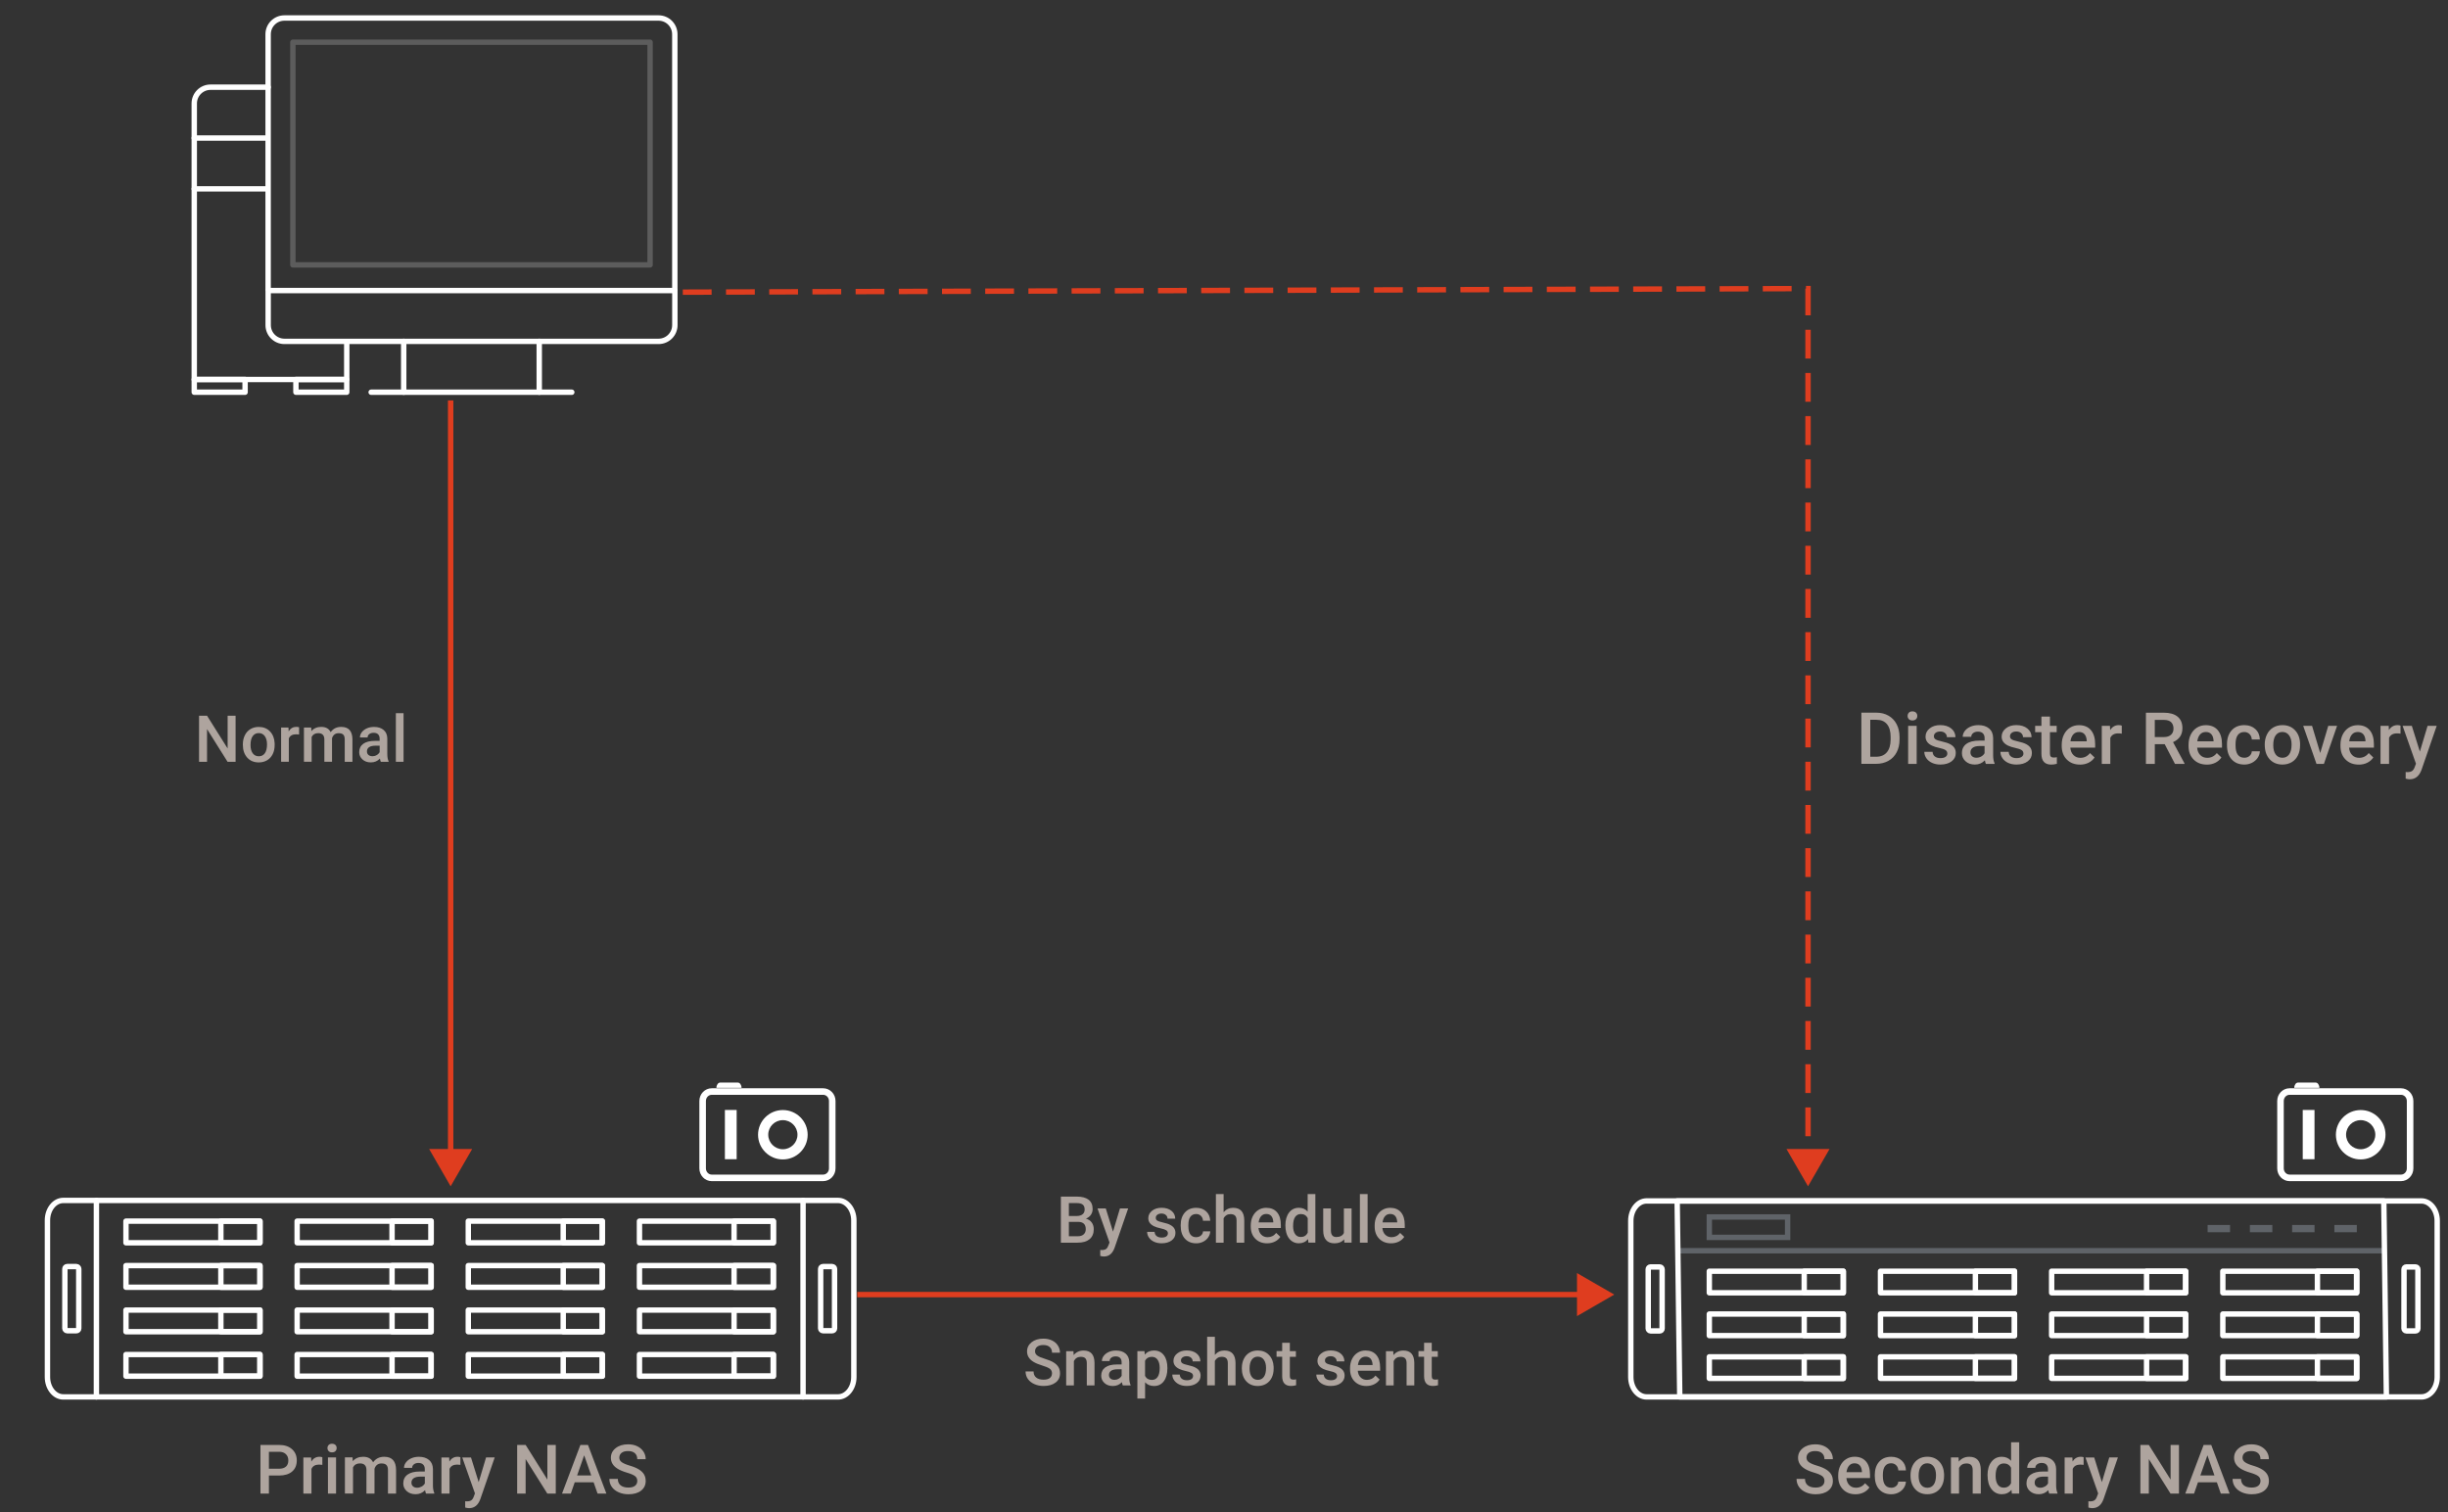 <?xml version="1.0" encoding="UTF-8"?>
<svg id="_圖層_1" data-name="圖層 1" xmlns="http://www.w3.org/2000/svg" viewBox="0 0 680 420">
  <rect x="0" y="0" width="680" height="420" fill="#333333" stroke="none"/>
  <defs>
    <style>
      .cls-1 {
        opacity: .2;
      }

      .cls-1, .cls-2 {
        stroke-linecap: round;
        stroke-linejoin: round;
      }

      .cls-1, .cls-2, .cls-3, .cls-4, .cls-5, .cls-6 {
        fill: none;
      }

      .cls-1, .cls-2, .cls-3, .cls-4, .cls-6 {
        stroke-width: 1.5px;
      }

      .cls-1, .cls-2, .cls-5 {
        stroke: #fff;
      }

      .cls-7 {
        fill: #fff;
      }

      .cls-3 {
        stroke-dasharray: 0 0 8 4;
      }

      .cls-3, .cls-4 {
        stroke: #df3d1f;
      }

      .cls-3, .cls-4, .cls-5 {
        stroke-miterlimit: 10;
      }

      .cls-5 {
        stroke-width: 1.82px;
      }

      .cls-8 {
        fill: #aea49e;
      }

      .cls-9 {
        fill: #5f6368;
      }

      .cls-10 {
        fill: #841b20;
      }

      .cls-6 {
        stroke: #5f6368;
      }

      .cls-11 {
        fill: #df3d1f;
      }
    </style>
  </defs>
  <g>
    <g>
      <rect class="cls-2" x="82.2" y="105.41" width="14.12" height="3.53"/>
      <rect class="cls-2" x="53.96" y="105.41" width="14.12" height="3.53"/>
      <path class="cls-2" d="m74.48,24.22h-16c-2.5,0-4.52,2.02-4.52,4.52v76.67h42.36v-9.9"/>
      <line class="cls-2" x1="53.96" y1="52.46" x2="73.73" y2="52.46"/>
      <line class="cls-2" x1="53.96" y1="38.34" x2="73.73" y2="38.34"/>
    </g>
    <line class="cls-2" x1="149.79" y1="108.94" x2="149.79" y2="94.82"/>
    <line class="cls-2" x1="112.14" y1="94.82" x2="112.14" y2="108.94"/>
    <line class="cls-2" x1="103.1" y1="108.94" x2="158.83" y2="108.94"/>
    <path class="cls-2" d="m187.45,80.7h-112.96v9.6c0,2.5,2.02,4.52,4.52,4.52h103.93c2.5,0,4.52-2.02,4.52-4.52v-9.6Z"/>
    <g>
      <path class="cls-2" d="m74.48,80.31V9.52c0-2.5,2.02-4.52,4.52-4.52h103.93c2.5,0,4.52,2.02,4.52,4.52v70.79"/>
      <rect class="cls-1" x="81.35" y="11.73" width="99.23" height="61.84"/>
    </g>
  </g>
  <g>
    <line class="cls-6" x1="466.6" y1="347.4" x2="662.89" y2="347.4"/>
    <path class="cls-2" d="m672.62,388h-215.24c-2.41,0-4.38-2.48-4.38-5.51v-43.41c0-3.03,1.97-5.51,4.38-5.51h215.24c2.41,0,4.38,2.48,4.38,5.51v43.41c0,3.03-1.97,5.51-4.38,5.51Z"/>
    <polygon class="cls-2" points="662.89 388 466.6 388 465.88 333.57 662.17 333.57 662.89 388"/>
    <rect class="cls-2" x="457.84" y="351.9" width="3.86" height="17.77" rx=".65" ry=".65"/>
    <rect class="cls-2" x="667.78" y="351.9" width="3.86" height="17.77" rx=".65" ry=".65"/>
    <rect class="cls-2" x="617.45" y="353.09" width="37.22" height="5.99"/>
    <rect class="cls-2" x="643.73" y="353.09" width="10.86" height="5.99"/>
    <rect class="cls-2" x="617.45" y="364.98" width="37.22" height="5.99"/>
    <rect class="cls-2" x="643.73" y="364.98" width="10.86" height="5.99"/>
    <rect class="cls-2" x="617.45" y="376.87" width="37.22" height="5.99"/>
    <rect class="cls-2" x="643.73" y="376.87" width="10.86" height="5.99"/>
    <rect class="cls-2" x="474.81" y="353.09" width="37.22" height="5.99"/>
    <rect class="cls-2" x="501.17" y="353.09" width="10.86" height="5.99"/>
    <rect class="cls-2" x="474.81" y="364.98" width="37.22" height="5.99"/>
    <rect class="cls-2" x="501.17" y="364.98" width="10.86" height="5.99"/>
    <rect class="cls-2" x="474.81" y="376.87" width="37.22" height="5.99"/>
    <rect class="cls-2" x="501.17" y="376.87" width="10.86" height="5.99"/>
    <rect class="cls-2" x="522.36" y="353.09" width="37.22" height="5.99"/>
    <rect class="cls-2" x="548.72" y="353.09" width="10.86" height="5.99"/>
    <rect class="cls-2" x="522.36" y="364.98" width="37.22" height="5.99"/>
    <rect class="cls-2" x="548.72" y="364.98" width="10.86" height="5.99"/>
    <rect class="cls-2" x="522.36" y="376.87" width="37.22" height="5.99"/>
    <rect class="cls-2" x="548.72" y="376.87" width="10.86" height="5.99"/>
    <rect class="cls-2" x="569.9" y="353.09" width="37.22" height="5.99"/>
    <rect class="cls-2" x="596.27" y="353.09" width="10.86" height="5.99"/>
    <rect class="cls-2" x="569.9" y="364.98" width="37.22" height="5.99"/>
    <rect class="cls-2" x="596.27" y="364.98" width="10.86" height="5.99"/>
    <rect class="cls-2" x="569.9" y="376.87" width="37.22" height="5.99"/>
    <rect class="cls-2" x="596.27" y="376.87" width="10.86" height="5.99"/>
    <rect class="cls-6" x="474.81" y="338.02" width="21.75" height="5.67"/>
    <g>
      <rect class="cls-9" x="613.23" y="340.24" width="6.23" height="2.02"/>
      <rect class="cls-9" x="624.97" y="340.24" width="6.23" height="2.02"/>
      <rect class="cls-9" x="636.7" y="340.24" width="6.23" height="2.02"/>
      <rect class="cls-9" x="648.44" y="340.24" width="6.23" height="2.02"/>
    </g>
  </g>
  <g>
    <path class="cls-8" d="m506.8,411.37c0-.59-.21-1.05-.63-1.37-.42-.32-1.17-.65-2.26-.97s-1.95-.69-2.6-1.09c-1.23-.77-1.85-1.78-1.85-3.02,0-1.09.44-1.99,1.33-2.69.89-.71,2.04-1.06,3.46-1.06.94,0,1.78.17,2.51.52s1.31.84,1.74,1.48c.42.64.63,1.35.63,2.13h-2.34c0-.71-.22-1.26-.66-1.66-.44-.4-1.07-.6-1.9-.6-.77,0-1.36.16-1.79.49-.42.33-.64.79-.64,1.37,0,.5.23.91.69,1.24s1.21.65,2.26.96,1.9.67,2.53,1.07c.64.4,1.1.86,1.4,1.37.3.52.45,1.12.45,1.81,0,1.13-.43,2.02-1.29,2.69-.86.67-2.03,1-3.51,1-.98,0-1.88-.18-2.7-.54-.82-.36-1.46-.86-1.91-1.5-.45-.64-.68-1.38-.68-2.23h2.35c0,.77.25,1.36.76,1.78.51.42,1.23.63,2.18.63.82,0,1.43-.17,1.84-.5.41-.33.62-.77.62-1.31Z"/>
    <path class="cls-8" d="m515.41,415.04c-1.43,0-2.59-.45-3.47-1.35-.89-.9-1.33-2.1-1.33-3.6v-.28c0-1,.19-1.9.58-2.69.39-.79.93-1.4,1.63-1.84.7-.44,1.48-.66,2.34-.66,1.37,0,2.42.44,3.17,1.31.75.87,1.12,2.11,1.12,3.7v.91h-6.56c.07.83.34,1.48.83,1.97s1.1.72,1.83.72c1.03,0,1.88-.42,2.52-1.25l1.22,1.16c-.4.6-.94,1.07-1.61,1.4-.67.33-1.42.5-2.26.5Zm-.27-8.6c-.62,0-1.12.22-1.5.65-.38.43-.62,1.04-.73,1.81h4.29v-.17c-.05-.75-.25-1.33-.6-1.71-.35-.39-.84-.58-1.47-.58Z"/>
    <path class="cls-8" d="m525.31,413.24c.56,0,1.03-.16,1.4-.49.37-.33.57-.73.59-1.22h2.12c-.03.62-.22,1.21-.58,1.75s-.86.97-1.48,1.29c-.62.31-1.3.47-2.02.47-1.4,0-2.52-.46-3.34-1.36-.82-.91-1.23-2.17-1.23-3.77v-.23c0-1.53.41-2.75,1.22-3.67.82-.92,1.93-1.38,3.34-1.38,1.19,0,2.17.35,2.92,1.04.75.7,1.15,1.61,1.18,2.74h-2.12c-.02-.58-.22-1.05-.59-1.42-.37-.37-.84-.56-1.41-.56-.73,0-1.29.26-1.69.79-.4.53-.6,1.33-.6,2.41v.36c0,1.09.2,1.9.59,2.43.39.54.96.8,1.7.8Z"/>
    <path class="cls-8" d="m530.7,409.74c0-.98.2-1.87.58-2.66.39-.79.94-1.39,1.64-1.82s1.52-.64,2.43-.64c1.35,0,2.45.44,3.3,1.31.84.87,1.3,2.03,1.37,3.47v.53c0,.99-.18,1.87-.56,2.65-.38.78-.92,1.38-1.63,1.81-.71.43-1.53.64-2.45.64-1.42,0-2.55-.47-3.4-1.42-.85-.94-1.28-2.2-1.28-3.77v-.11Zm2.25.19c0,1.03.21,1.84.64,2.43.43.58,1.02.88,1.78.88s1.35-.3,1.78-.89c.42-.59.63-1.46.63-2.61,0-1.01-.22-1.82-.65-2.41-.44-.59-1.03-.89-1.78-.89s-1.32.29-1.75.88c-.43.58-.65,1.46-.65,2.62Z"/>
    <path class="cls-8" d="m544.04,404.81l.07,1.16c.74-.9,1.72-1.34,2.92-1.34,2.09,0,3.15,1.2,3.19,3.59v6.63h-2.25v-6.5c0-.64-.14-1.11-.41-1.41-.28-.31-.73-.46-1.35-.46-.91,0-1.59.41-2.03,1.23v7.14h-2.25v-10.04h2.12Z"/>
    <path class="cls-8" d="m552.09,409.76c0-1.55.36-2.79,1.08-3.72.72-.94,1.68-1.41,2.89-1.41,1.06,0,1.92.37,2.58,1.11v-5.14h2.25v14.25h-2.04l-.11-1.04c-.67.82-1.57,1.22-2.7,1.22s-2.13-.47-2.85-1.42c-.73-.95-1.09-2.23-1.09-3.86Zm2.25.2c0,1.02.2,1.82.59,2.39.39.57.95.86,1.67.86.92,0,1.6-.41,2.02-1.23v-4.29c-.41-.8-1.08-1.21-2-1.21-.73,0-1.29.29-1.69.87s-.59,1.45-.59,2.61Z"/>
    <path class="cls-8" d="m569.23,414.85c-.1-.19-.19-.5-.26-.94-.72.75-1.6,1.12-2.63,1.12s-1.83-.29-2.47-.86c-.64-.57-.96-1.29-.96-2.13,0-1.07.4-1.89,1.19-2.46.79-.57,1.93-.86,3.41-.86h1.38v-.66c0-.52-.14-.94-.44-1.25-.29-.31-.73-.47-1.33-.47-.51,0-.93.13-1.26.39-.33.26-.49.58-.49.98h-2.25c0-.55.18-1.07.55-1.54.37-.48.86-.85,1.49-1.13.63-.27,1.33-.41,2.1-.41,1.18,0,2.11.3,2.81.89.7.59,1.06,1.42,1.08,2.49v4.53c0,.9.13,1.62.38,2.16v.16h-2.3Zm-2.48-1.62c.45,0,.86-.11,1.26-.33s.69-.51.89-.87v-1.89h-1.21c-.83,0-1.46.15-1.88.44-.42.29-.63.7-.63,1.23,0,.43.14.78.43,1.03.29.26.67.39,1.16.39Z"/>
    <path class="cls-8" d="m578.77,406.87c-.3-.05-.6-.07-.92-.07-1.03,0-1.73.4-2.09,1.19v6.87h-2.25v-10.04h2.15l.06,1.12c.54-.87,1.3-1.31,2.26-1.31.32,0,.59.04.8.13v2.12Z"/>
    <path class="cls-8" d="m583.87,411.62l2.04-6.81h2.4l-3.99,11.56c-.61,1.69-1.65,2.53-3.12,2.53-.33,0-.69-.06-1.09-.17v-1.75l.43.03c.57,0,1-.1,1.28-.31.29-.21.51-.56.68-1.04l.32-.86-3.53-9.98h2.43l2.12,6.81Z"/>
    <path class="cls-8" d="m605.27,414.85h-2.35l-6.02-9.58v9.58h-2.35v-13.51h2.35l6.04,9.62v-9.62h2.33v13.51Z"/>
    <path class="cls-8" d="m615.78,411.71h-5.23l-1.09,3.14h-2.44l5.1-13.51h2.11l5.11,13.51h-2.45l-1.1-3.14Zm-4.57-1.89h3.92l-1.96-5.6-1.96,5.6Z"/>
    <path class="cls-8" d="m627.92,411.37c0-.59-.21-1.05-.63-1.37-.42-.32-1.17-.65-2.26-.97s-1.95-.69-2.6-1.09c-1.23-.77-1.85-1.78-1.85-3.02,0-1.09.44-1.99,1.33-2.69.89-.71,2.04-1.06,3.46-1.06.94,0,1.78.17,2.51.52s1.31.84,1.74,1.48c.42.64.63,1.35.63,2.13h-2.34c0-.71-.22-1.26-.66-1.66-.44-.4-1.07-.6-1.9-.6-.77,0-1.36.16-1.79.49-.42.33-.64.79-.64,1.37,0,.5.23.91.69,1.24s1.21.65,2.26.96,1.9.67,2.53,1.07c.64.4,1.1.86,1.4,1.37.3.52.45,1.12.45,1.81,0,1.13-.43,2.02-1.29,2.69-.86.67-2.03,1-3.51,1-.98,0-1.88-.18-2.7-.54-.82-.36-1.46-.86-1.91-1.5-.45-.64-.68-1.38-.68-2.23h2.35c0,.77.25,1.36.76,1.78.51.42,1.23.63,2.18.63.82,0,1.43-.17,1.84-.5.41-.33.62-.77.62-1.31Z"/>
  </g>
  <g>
    <line class="cls-4" x1="238.13" y1="359.58" x2="439.8" y2="359.58"/>
    <polygon class="cls-11" points="438.05 365.56 448.41 359.58 438.05 353.6 438.05 365.56"/>
  </g>
  <g>
    <path class="cls-7" d="m655.75,322.04c-3.8,0-6.89-3.08-6.89-6.86s3.09-6.86,6.89-6.86,6.89,3.08,6.89,6.86-3.09,6.86-6.89,6.86Zm0-10.91c-2.24,0-4.06,1.81-4.06,4.04s1.82,4.04,4.06,4.04,4.06-1.81,4.06-4.04-1.82-4.04-4.06-4.04Z"/>
    <path class="cls-5" d="m666.95,327.16h-30.96c-1.39,0-2.52-1.18-2.52-2.63v-18.72c0-1.45,1.13-2.63,2.52-2.63h30.96c1.39,0,2.52,1.18,2.52,2.63v18.72c0,1.45-1.13,2.63-2.52,2.63Z"/>
    <path class="cls-7" d="m642.92,321.98h-3.27v-13.68h3.27v13.68Z"/>
    <g>
      <path class="cls-10" d="m637.28,302.21s0-.03,0-.05"/>
      <path class="cls-10" d="m644.27,302.16s0,.03,0,.05"/>
      <path class="cls-7" d="m643.24,300.69h-4.91c-.56,0-1.02.65-1.04,1.46h6.99c-.02-.81-.47-1.46-1.04-1.46Z"/>
    </g>
  </g>
  <g>
    <polyline class="cls-3" points="189.67 81.15 502.23 80.15 502.23 320.89"/>
    <polygon class="cls-11" points="496.24 319.14 502.23 329.5 508.21 319.14 496.24 319.14"/>
  </g>
  <g>
    <path class="cls-8" d="m517.05,212.17v-14.22h4.2c1.26,0,2.37.28,3.34.84s1.73,1.35,2.26,2.38.8,2.21.8,3.54v.71c0,1.35-.27,2.53-.81,3.55s-1.3,1.81-2.29,2.36-2.13.83-3.41.83h-4.09Zm2.47-12.23v10.25h1.61c1.3,0,2.29-.41,2.98-1.22s1.05-1.97,1.06-3.49v-.79c0-1.54-.33-2.72-1.01-3.54s-1.64-1.22-2.92-1.22h-1.73Z"/>
    <path class="cls-8" d="m529.89,198.86c0-.36.12-.67.35-.91s.56-.36.99-.36.76.12,1,.36.35.54.35.91-.12.66-.35.89-.57.36-1,.36-.76-.12-.99-.36-.35-.54-.35-.89Zm2.52,13.31h-2.37v-10.57h2.37v10.57Z"/>
    <path class="cls-8" d="m540.92,209.3c0-.42-.17-.75-.52-.97s-.93-.42-1.73-.59-1.48-.38-2.02-.64c-1.18-.57-1.78-1.4-1.78-2.49,0-.91.38-1.67,1.15-2.29s1.75-.92,2.93-.92c1.26,0,2.28.31,3.06.94s1.17,1.44,1.17,2.43h-2.37c0-.46-.17-.83-.51-1.14s-.79-.45-1.35-.45c-.52,0-.95.12-1.27.36s-.49.56-.49.97c0,.36.15.65.46.85s.92.41,1.86.61,1.66.45,2.19.73.92.62,1.18,1.02.39.88.39,1.45c0,.95-.39,1.72-1.18,2.31s-1.82.88-3.1.88c-.87,0-1.64-.16-2.31-.47s-1.2-.74-1.58-1.29-.57-1.14-.57-1.77h2.3c.03.56.24.99.63,1.29s.91.45,1.55.45,1.1-.12,1.43-.36.49-.55.49-.93Z"/>
    <path class="cls-8" d="m551.63,212.17c-.1-.2-.2-.53-.27-.99-.75.79-1.68,1.18-2.77,1.18s-1.93-.3-2.6-.91-1.01-1.35-1.01-2.25c0-1.13.42-1.99,1.25-2.59s2.03-.9,3.59-.9h1.46v-.69c0-.55-.15-.98-.46-1.31s-.77-.49-1.4-.49c-.54,0-.98.13-1.33.41s-.52.61-.52,1.03h-2.37c0-.58.19-1.12.58-1.63s.91-.9,1.57-1.19,1.4-.43,2.21-.43c1.24,0,2.22.31,2.96.93s1.11,1.5,1.13,2.62v4.77c0,.95.13,1.71.4,2.28v.17h-2.42Zm-2.61-1.71c.47,0,.91-.11,1.32-.34s.72-.53.93-.92v-1.99h-1.28c-.88,0-1.54.15-1.98.46s-.66.74-.66,1.3c0,.46.15.82.45,1.09s.71.41,1.22.41Z"/>
    <path class="cls-8" d="m562.06,209.3c0-.42-.17-.75-.52-.97s-.93-.42-1.73-.59-1.48-.38-2.02-.64c-1.18-.57-1.78-1.4-1.78-2.49,0-.91.38-1.67,1.15-2.29s1.75-.92,2.93-.92c1.26,0,2.28.31,3.06.94s1.17,1.44,1.17,2.43h-2.37c0-.46-.17-.83-.51-1.14s-.79-.45-1.35-.45c-.52,0-.95.12-1.27.36s-.49.56-.49.97c0,.36.15.65.46.85s.92.41,1.86.61,1.66.45,2.19.73.92.62,1.18,1.02.39.88.39,1.45c0,.95-.39,1.72-1.18,2.31s-1.82.88-3.1.88c-.87,0-1.64-.16-2.31-.47s-1.2-.74-1.58-1.29-.57-1.14-.57-1.77h2.3c.03.56.24.99.63,1.29s.91.45,1.55.45,1.1-.12,1.43-.36.49-.55.49-.93Z"/>
    <path class="cls-8" d="m569.43,199.04v2.57h1.87v1.76h-1.87v5.9c0,.4.08.7.24.87s.44.27.85.27c.27,0,.55-.03.83-.1v1.84c-.54.15-1.06.22-1.56.22-1.82,0-2.73-1.01-2.73-3.02v-5.99h-1.74v-1.76h1.74v-2.57h2.37Z"/>
    <path class="cls-8" d="m577.76,212.37c-1.5,0-2.72-.47-3.66-1.42s-1.4-2.21-1.4-3.78v-.29c0-1.05.2-2,.61-2.83s.98-1.48,1.71-1.94,1.56-.69,2.46-.69c1.44,0,2.55.46,3.33,1.38s1.18,2.22,1.18,3.9v.96h-6.9c.07.87.36,1.56.87,2.07s1.15.76,1.93.76c1.09,0,1.97-.44,2.66-1.32l1.28,1.22c-.42.63-.99,1.12-1.69,1.47s-1.5.52-2.38.52Zm-.28-9.05c-.65,0-1.18.23-1.58.68s-.66,1.09-.77,1.9h4.52v-.18c-.05-.79-.26-1.39-.63-1.8s-.89-.61-1.54-.61Z"/>
    <path class="cls-8" d="m589.37,203.78c-.31-.05-.63-.08-.97-.08-1.09,0-1.82.42-2.2,1.25v7.23h-2.37v-10.57h2.27l.06,1.18c.57-.92,1.37-1.38,2.38-1.38.34,0,.62.05.84.14v2.23Z"/>
    <path class="cls-8" d="m601.31,206.71h-2.75v5.47h-2.47v-14.22h5c1.64,0,2.91.37,3.8,1.1s1.34,1.8,1.34,3.2c0,.95-.23,1.75-.69,2.39s-1.1,1.13-1.92,1.48l3.19,5.92v.13h-2.65l-2.85-5.47Zm-2.75-1.99h2.54c.83,0,1.48-.21,1.95-.63s.7-.99.7-1.72-.22-1.35-.65-1.77-1.08-.63-1.94-.64h-2.61v4.77Z"/>
    <path class="cls-8" d="m612.99,212.37c-1.5,0-2.72-.47-3.66-1.42s-1.4-2.21-1.4-3.78v-.29c0-1.05.2-2,.61-2.83s.98-1.48,1.71-1.94,1.56-.69,2.46-.69c1.44,0,2.55.46,3.33,1.38s1.18,2.22,1.18,3.9v.96h-6.9c.07.87.36,1.56.87,2.07s1.15.76,1.93.76c1.09,0,1.97-.44,2.66-1.32l1.28,1.22c-.42.63-.99,1.12-1.69,1.47s-1.5.52-2.38.52Zm-.28-9.05c-.65,0-1.18.23-1.58.68s-.66,1.09-.77,1.9h4.52v-.18c-.05-.79-.26-1.39-.63-1.8s-.89-.61-1.54-.61Z"/>
    <path class="cls-8" d="m623.41,210.47c.59,0,1.08-.17,1.47-.52s.6-.77.62-1.28h2.24c-.03.66-.23,1.27-.62,1.84s-.91,1.02-1.56,1.35-1.37.5-2.13.5c-1.48,0-2.65-.48-3.52-1.44s-1.3-2.28-1.3-3.96v-.24c0-1.61.43-2.9,1.29-3.86s2.03-1.45,3.52-1.45c1.26,0,2.28.37,3.07,1.1s1.21,1.69,1.25,2.89h-2.24c-.03-.61-.23-1.1-.62-1.49s-.88-.59-1.48-.59c-.77,0-1.36.28-1.78.83s-.63,1.4-.63,2.53v.38c0,1.15.21,2,.62,2.56s1.01.84,1.79.84Z"/>
    <path class="cls-8" d="m629.09,206.79c0-1.04.21-1.97.62-2.8s.99-1.47,1.73-1.91,1.59-.67,2.56-.67c1.43,0,2.58.46,3.47,1.38s1.37,2.14,1.44,3.65v.56c0,1.04-.19,1.97-.59,2.79s-.97,1.46-1.72,1.9-1.61.67-2.58.67c-1.49,0-2.68-.5-3.58-1.49s-1.34-2.32-1.34-3.97v-.12Zm2.37.21c0,1.09.22,1.94.67,2.55s1.07.92,1.88.92,1.42-.31,1.87-.94.67-1.54.67-2.74c0-1.07-.23-1.91-.69-2.54s-1.08-.94-1.87-.94-1.39.31-1.85.92-.68,1.54-.68,2.76Z"/>
    <path class="cls-8" d="m644.5,209.17l2.24-7.56h2.45l-3.66,10.57h-2.06l-3.69-10.57h2.46l2.27,7.56Z"/>
    <path class="cls-8" d="m655.19,212.37c-1.5,0-2.72-.47-3.66-1.42s-1.4-2.21-1.4-3.78v-.29c0-1.05.2-2,.61-2.83s.98-1.48,1.71-1.94,1.56-.69,2.46-.69c1.44,0,2.55.46,3.33,1.38s1.18,2.22,1.18,3.9v.96h-6.9c.07.87.36,1.56.87,2.07s1.15.76,1.93.76c1.09,0,1.97-.44,2.66-1.32l1.28,1.22c-.42.63-.99,1.12-1.69,1.47s-1.5.52-2.38.52Zm-.28-9.05c-.65,0-1.18.23-1.58.68s-.66,1.09-.77,1.9h4.52v-.18c-.05-.79-.26-1.39-.63-1.8s-.89-.61-1.54-.61Z"/>
    <path class="cls-8" d="m666.8,203.78c-.31-.05-.63-.08-.97-.08-1.09,0-1.82.42-2.2,1.25v7.23h-2.37v-10.57h2.27l.06,1.18c.57-.92,1.37-1.38,2.38-1.38.34,0,.62.05.84.14v2.23Z"/>
    <path class="cls-8" d="m672.18,208.78l2.15-7.17h2.53l-4.2,12.17c-.64,1.78-1.74,2.67-3.28,2.67-.34,0-.73-.06-1.14-.18v-1.84l.45.03c.6,0,1.05-.11,1.35-.33s.54-.58.72-1.1l.34-.91-3.71-10.51h2.56l2.24,7.17Z"/>
  </g>
  <g>
    <path class="cls-8" d="m65.43,211.59h-2.22l-5.7-9.08v9.08h-2.22v-12.8h2.22l5.72,9.11v-9.11h2.21v12.8Z"/>
    <path class="cls-8" d="m67.46,206.75c0-.93.18-1.77.55-2.52.37-.75.89-1.32,1.56-1.72.67-.4,1.44-.6,2.3-.6,1.28,0,2.32.41,3.12,1.24.8.83,1.23,1.92,1.3,3.29v.5c0,.94-.17,1.78-.53,2.51-.36.74-.88,1.31-1.55,1.71-.67.4-1.45.61-2.32.61-1.34,0-2.42-.45-3.22-1.34-.8-.89-1.21-2.08-1.21-3.57v-.11Zm2.13.18c0,.98.2,1.74.61,2.3.4.55.97.83,1.69.83s1.28-.28,1.68-.84c.4-.56.6-1.39.6-2.47,0-.96-.21-1.72-.62-2.29-.41-.56-.97-.84-1.68-.84s-1.25.28-1.66.83c-.41.55-.62,1.38-.62,2.48Z"/>
    <path class="cls-8" d="m83.08,204.03c-.28-.05-.57-.07-.87-.07-.98,0-1.64.38-1.98,1.12v6.5h-2.14v-9.51h2.04l.05,1.06c.52-.83,1.23-1.24,2.14-1.24.3,0,.56.04.76.12v2Z"/>
    <path class="cls-8" d="m86.44,202.08l.06.99c.67-.78,1.58-1.17,2.74-1.17,1.27,0,2.14.49,2.61,1.46.69-.97,1.66-1.46,2.92-1.46,1.05,0,1.83.29,2.34.87.51.58.78,1.44.79,2.57v6.25h-2.14v-6.19c0-.6-.13-1.05-.39-1.33s-.7-.42-1.31-.42c-.49,0-.88.13-1.19.39-.31.26-.52.6-.64,1.02v6.52s-2.13,0-2.13,0v-6.26c-.03-1.12-.6-1.68-1.71-1.68-.86,0-1.46.35-1.82,1.05v6.89h-2.14v-9.51h2.01Z"/>
    <path class="cls-8" d="m105.78,211.59c-.09-.18-.18-.48-.25-.89-.68.71-1.51,1.06-2.5,1.06s-1.73-.27-2.34-.82-.91-1.22-.91-2.02c0-1.01.38-1.79,1.13-2.33.75-.54,1.83-.81,3.23-.81h1.31v-.62c0-.49-.14-.89-.41-1.18s-.69-.44-1.26-.44c-.49,0-.88.12-1.2.36-.31.24-.47.55-.47.93h-2.13c0-.52.17-1.01.52-1.46s.82-.81,1.41-1.07c.6-.26,1.26-.39,1.99-.39,1.11,0,2,.28,2.66.84s1,1.35,1.02,2.36v4.29c0,.86.12,1.54.36,2.05v.15h-2.18Zm-2.35-1.54c.42,0,.82-.1,1.19-.31.37-.21.65-.48.84-.83v-1.79h-1.15c-.79,0-1.38.14-1.78.41s-.6.67-.6,1.17c0,.41.13.74.41.98.27.24.64.36,1.09.36Z"/>
    <path class="cls-8" d="m112.1,211.59h-2.14v-13.5h2.14v13.5Z"/>
  </g>
  <g>
    <line class="cls-4" x1="125.18" y1="111.22" x2="125.18" y2="320.89"/>
    <polygon class="cls-11" points="119.2 319.14 125.18 329.5 131.16 319.14 119.2 319.14"/>
  </g>
  <g>
    <path class="cls-8" d="m74.7,409.84v5.01h-2.35v-13.51h5.17c1.51,0,2.71.39,3.59,1.18.89.79,1.33,1.83,1.33,3.12s-.43,2.36-1.3,3.09c-.87.74-2.09,1.11-3.65,1.11h-2.79Zm0-1.89h2.82c.83,0,1.47-.2,1.91-.59.44-.39.66-.96.66-1.7s-.22-1.31-.67-1.75c-.45-.44-1.06-.66-1.84-.67h-2.88v4.71Z"/>
    <path class="cls-8" d="m89.53,406.87c-.3-.05-.6-.07-.92-.07-1.03,0-1.73.4-2.09,1.19v6.87h-2.25v-10.04h2.15l.06,1.12c.54-.87,1.3-1.31,2.26-1.31.32,0,.59.04.8.13v2.12Z"/>
    <path class="cls-8" d="m90.96,402.21c0-.35.11-.63.33-.86.22-.23.53-.34.94-.34s.72.12.95.34.33.52.33.86-.11.62-.33.85-.54.34-.95.34-.72-.11-.94-.34c-.22-.23-.33-.51-.33-.85Zm2.39,12.64h-2.25v-10.04h2.25v10.04Z"/>
    <path class="cls-8" d="m97.93,404.81l.06,1.05c.71-.82,1.67-1.23,2.89-1.23,1.34,0,2.26.51,2.76,1.54.73-1.03,1.76-1.54,3.08-1.54,1.11,0,1.93.31,2.47.92.54.61.82,1.51.83,2.71v6.6h-2.25v-6.53c0-.64-.14-1.1-.42-1.4-.28-.3-.74-.45-1.38-.45-.51,0-.93.14-1.26.41-.33.28-.55.64-.68,1.08v6.88s-2.24,0-2.24,0v-6.61c-.03-1.18-.63-1.77-1.81-1.77-.9,0-1.54.37-1.92,1.1v7.27h-2.25v-10.04h2.12Z"/>
    <path class="cls-8" d="m118.34,414.85c-.1-.19-.19-.5-.26-.94-.72.75-1.6,1.12-2.63,1.12s-1.83-.29-2.47-.86c-.64-.57-.96-1.29-.96-2.13,0-1.07.4-1.89,1.19-2.46.79-.57,1.93-.86,3.41-.86h1.38v-.66c0-.52-.14-.94-.44-1.25-.29-.31-.73-.47-1.33-.47-.51,0-.93.13-1.26.39-.33.26-.49.58-.49.98h-2.25c0-.55.18-1.07.55-1.54.37-.48.86-.85,1.49-1.13.63-.27,1.33-.41,2.1-.41,1.18,0,2.11.3,2.81.89.7.59,1.06,1.42,1.08,2.49v4.53c0,.9.13,1.62.38,2.16v.16h-2.3Zm-2.48-1.62c.45,0,.86-.11,1.26-.33s.69-.51.89-.87v-1.89h-1.21c-.83,0-1.46.15-1.88.44-.42.29-.63.7-.63,1.23,0,.43.14.78.43,1.03.29.26.67.39,1.16.39Z"/>
    <path class="cls-8" d="m127.88,406.87c-.3-.05-.6-.07-.92-.07-1.03,0-1.73.4-2.09,1.19v6.87h-2.25v-10.04h2.15l.06,1.12c.54-.87,1.3-1.31,2.26-1.31.32,0,.59.04.8.13v2.12Z"/>
    <path class="cls-8" d="m132.98,411.62l2.04-6.81h2.4l-3.99,11.56c-.61,1.69-1.65,2.53-3.12,2.53-.33,0-.69-.06-1.09-.17v-1.75l.43.03c.57,0,1-.1,1.28-.31.29-.21.51-.56.68-1.04l.32-.86-3.53-9.98h2.43l2.12,6.81Z"/>
    <path class="cls-8" d="m154.38,414.85h-2.35l-6.02-9.58v9.58h-2.35v-13.51h2.35l6.04,9.62v-9.62h2.33v13.51Z"/>
    <path class="cls-8" d="m164.88,411.71h-5.23l-1.09,3.14h-2.44l5.1-13.51h2.11l5.11,13.51h-2.45l-1.1-3.14Zm-4.57-1.89h3.92l-1.96-5.6-1.96,5.6Z"/>
    <path class="cls-8" d="m177.03,411.37c0-.59-.21-1.05-.63-1.37-.42-.32-1.17-.65-2.26-.97s-1.95-.69-2.6-1.09c-1.23-.77-1.85-1.78-1.85-3.02,0-1.09.44-1.99,1.33-2.69.89-.71,2.04-1.06,3.46-1.06.94,0,1.78.17,2.51.52s1.31.84,1.74,1.48c.42.64.63,1.35.63,2.13h-2.34c0-.71-.22-1.26-.66-1.66-.44-.4-1.07-.6-1.9-.6-.77,0-1.36.16-1.79.49-.42.33-.64.79-.64,1.37,0,.5.23.91.69,1.24s1.21.65,2.26.96,1.9.67,2.53,1.07c.64.4,1.1.86,1.4,1.37.3.52.45,1.12.45,1.81,0,1.13-.43,2.02-1.29,2.69-.86.67-2.03,1-3.51,1-.98,0-1.88-.18-2.7-.54-.82-.36-1.46-.86-1.91-1.5-.45-.64-.68-1.38-.68-2.23h2.35c0,.77.25,1.36.76,1.78.51.42,1.23.63,2.18.63.82,0,1.43-.17,1.84-.5.41-.33.62-.77.62-1.31Z"/>
  </g>
  <g>
    <path class="cls-2" d="m232.8,388H17.56c-2.41,0-4.38-2.49-4.38-5.52v-43.53c0-3.04,1.97-5.52,4.38-5.52h215.24c2.41,0,4.38,2.49,4.38,5.52v43.53c0,3.04-1.97,5.52-4.38,5.52Z"/>
    <rect class="cls-2" x="18.02" y="351.8" width="3.86" height="17.82" rx=".65" ry=".65"/>
    <rect class="cls-2" x="227.96" y="351.8" width="3.86" height="17.82" rx=".65" ry=".65"/>
    <g>
      <rect class="cls-2" x="177.63" y="351.53" width="37.22" height="6.01"/>
      <rect class="cls-2" x="203.91" y="351.53" width="10.86" height="6.01"/>
      <rect class="cls-2" x="34.99" y="351.53" width="37.22" height="6.01"/>
      <rect class="cls-2" x="61.35" y="351.53" width="10.86" height="6.01"/>
      <rect class="cls-2" x="82.54" y="351.53" width="37.22" height="6.01"/>
      <rect class="cls-2" x="108.9" y="351.53" width="10.86" height="6.01"/>
      <rect class="cls-2" x="130.08" y="351.53" width="37.22" height="6.01"/>
      <rect class="cls-2" x="156.45" y="351.53" width="10.86" height="6.01"/>
    </g>
    <g>
      <rect class="cls-2" x="177.63" y="339.18" width="37.22" height="6.01"/>
      <rect class="cls-2" x="203.91" y="339.18" width="10.86" height="6.01"/>
      <rect class="cls-2" x="34.99" y="339.18" width="37.22" height="6.01"/>
      <rect class="cls-2" x="61.35" y="339.18" width="10.86" height="6.01"/>
      <rect class="cls-2" x="82.54" y="339.18" width="37.22" height="6.01"/>
      <rect class="cls-2" x="108.9" y="339.18" width="10.86" height="6.01"/>
      <rect class="cls-2" x="130.08" y="339.18" width="37.22" height="6.01"/>
      <rect class="cls-2" x="156.45" y="339.18" width="10.86" height="6.01"/>
    </g>
    <g>
      <rect class="cls-2" x="177.63" y="363.88" width="37.22" height="6.01"/>
      <rect class="cls-2" x="203.91" y="363.88" width="10.86" height="6.01"/>
      <rect class="cls-2" x="34.99" y="363.88" width="37.22" height="6.01"/>
      <rect class="cls-2" x="61.35" y="363.88" width="10.86" height="6.01"/>
      <rect class="cls-2" x="82.54" y="363.88" width="37.22" height="6.01"/>
      <rect class="cls-2" x="108.9" y="363.88" width="10.86" height="6.01"/>
      <rect class="cls-2" x="130.08" y="363.88" width="37.22" height="6.01"/>
      <rect class="cls-2" x="156.45" y="363.88" width="10.86" height="6.01"/>
    </g>
    <g>
      <rect class="cls-2" x="177.63" y="376.23" width="37.22" height="6.01"/>
      <rect class="cls-2" x="203.91" y="376.23" width="10.86" height="6.01"/>
      <rect class="cls-2" x="34.99" y="376.23" width="37.22" height="6.01"/>
      <rect class="cls-2" x="61.35" y="376.23" width="10.86" height="6.01"/>
      <rect class="cls-2" x="82.54" y="376.23" width="37.22" height="6.01"/>
      <rect class="cls-2" x="108.9" y="376.23" width="10.86" height="6.01"/>
      <rect class="cls-2" x="130.08" y="376.23" width="37.22" height="6.01"/>
      <rect class="cls-2" x="156.45" y="376.23" width="10.86" height="6.01"/>
    </g>
    <line class="cls-2" x1="26.78" y1="388" x2="26.78" y2="333.42"/>
    <line class="cls-2" x1="223.07" y1="333.42" x2="223.07" y2="388"/>
  </g>
  <g>
    <path class="cls-7" d="m217.46,322.04c-3.8,0-6.89-3.08-6.89-6.86s3.09-6.86,6.89-6.86,6.89,3.08,6.89,6.86-3.09,6.86-6.89,6.86Zm0-10.91c-2.24,0-4.06,1.81-4.06,4.04s1.82,4.04,4.06,4.04,4.06-1.81,4.06-4.04-1.82-4.04-4.06-4.04Z"/>
    <path class="cls-5" d="m228.66,327.16h-30.96c-1.39,0-2.52-1.18-2.52-2.63v-18.72c0-1.45,1.13-2.63,2.52-2.63h30.96c1.39,0,2.52,1.18,2.52,2.63v18.72c0,1.45-1.13,2.63-2.52,2.63Z"/>
    <path class="cls-7" d="m204.63,321.98h-3.27v-13.68h3.27v13.68Z"/>
    <g>
      <path class="cls-10" d="m198.99,302.21s0-.03,0-.05"/>
      <path class="cls-10" d="m205.98,302.16s0,.03,0,.05"/>
      <path class="cls-7" d="m204.95,300.69h-4.91c-.56,0-1.02.65-1.04,1.46h6.99c-.02-.81-.47-1.46-1.04-1.46Z"/>
    </g>
  </g>
  <g>
    <path class="cls-8" d="m294.69,345.16v-12.8h4.39c1.45,0,2.55.29,3.3.87s1.13,1.44,1.13,2.59c0,.59-.16,1.11-.47,1.58s-.78.83-1.39,1.09c.69.19,1.23.54,1.6,1.06.38.52.57,1.14.57,1.87,0,1.2-.39,2.12-1.16,2.77-.77.64-1.87.97-3.31.97h-4.67Zm2.22-7.41h2.18c.69,0,1.23-.16,1.62-.47.39-.31.58-.76.58-1.33,0-.63-.18-1.09-.54-1.37-.36-.28-.92-.42-1.68-.42h-2.16v3.59Zm0,1.63v4h2.47c.7,0,1.24-.17,1.63-.52s.59-.83.59-1.44c0-1.33-.68-2.01-2.04-2.04h-2.65Z"/>
    <path class="cls-8" d="m309.17,342.1l1.93-6.45h2.28l-3.78,10.95c-.58,1.6-1.56,2.4-2.95,2.4-.31,0-.65-.05-1.03-.16v-1.66l.4.03c.54,0,.94-.1,1.22-.29.27-.2.49-.53.65-.99l.31-.82-3.34-9.46h2.3l2.01,6.45Z"/>
    <path class="cls-8" d="m324.42,342.58c0-.38-.16-.67-.47-.87-.31-.2-.83-.38-1.56-.53s-1.33-.35-1.82-.58c-1.07-.52-1.6-1.26-1.6-2.24,0-.82.35-1.51,1.04-2.06s1.57-.83,2.64-.83c1.14,0,2.05.28,2.75.84s1.05,1.29,1.05,2.19h-2.14c0-.41-.15-.75-.46-1.02-.3-.27-.71-.41-1.21-.41-.47,0-.85.11-1.15.33s-.44.51-.44.87c0,.33.14.58.41.76s.83.36,1.67.55c.84.18,1.5.4,1.97.66.48.26.83.56,1.06.92s.35.79.35,1.3c0,.86-.35,1.55-1.06,2.08s-1.64.79-2.79.79c-.78,0-1.47-.14-2.08-.42s-1.08-.67-1.42-1.16-.51-1.02-.51-1.59h2.07c.03.5.22.89.57,1.17.35.27.82.41,1.4.41s.99-.11,1.28-.32.44-.49.44-.84Z"/>
    <path class="cls-8" d="m332.28,343.63c.53,0,.98-.16,1.33-.47s.54-.69.56-1.15h2.01c-.02.59-.21,1.14-.55,1.66-.35.51-.81.92-1.41,1.22s-1.23.45-1.92.45c-1.33,0-2.38-.43-3.16-1.29s-1.17-2.05-1.17-3.57v-.22c0-1.45.39-2.61,1.16-3.48.77-.87,1.83-1.3,3.16-1.3,1.13,0,2.05.33,2.76.99.71.66,1.08,1.53,1.12,2.6h-2.01c-.02-.54-.21-.99-.56-1.34s-.79-.53-1.33-.53c-.69,0-1.22.25-1.6.75-.38.5-.57,1.26-.57,2.28v.34c0,1.03.19,1.8.56,2.31.37.51.91.76,1.61.76Z"/>
    <path class="cls-8" d="m339.9,336.69c.7-.81,1.58-1.21,2.65-1.21,2.03,0,3.06,1.16,3.08,3.47v6.21h-2.14v-6.13c0-.66-.14-1.12-.43-1.39-.28-.27-.7-.41-1.25-.41-.86,0-1.49.38-1.92,1.14v6.79h-2.14v-13.5h2.14v5.03Z"/>
    <path class="cls-8" d="m351.98,345.34c-1.35,0-2.45-.43-3.29-1.28-.84-.85-1.26-1.99-1.26-3.41v-.26c0-.95.18-1.8.55-2.54.37-.75.88-1.33,1.54-1.75s1.4-.62,2.21-.62c1.29,0,2.29.41,3,1.24s1.06,2,1.06,3.51v.86h-6.21c.06.79.33,1.41.79,1.86.46.46,1.04.69,1.74.69.98,0,1.78-.4,2.39-1.19l1.15,1.1c-.38.57-.89,1.01-1.53,1.32-.64.31-1.35.47-2.14.47Zm-.25-8.15c-.59,0-1.06.21-1.42.62-.36.41-.59.98-.69,1.71h4.07v-.16c-.05-.71-.24-1.25-.57-1.62s-.8-.55-1.39-.55Z"/>
    <path class="cls-8" d="m357.05,340.33c0-1.46.34-2.64,1.02-3.53.68-.89,1.59-1.33,2.73-1.33,1.01,0,1.82.35,2.44,1.05v-4.87h2.14v13.5h-1.93l-.11-.98c-.64.77-1.49,1.16-2.56,1.16s-2.01-.45-2.7-1.34-1.03-2.12-1.03-3.66Zm2.14.18c0,.97.19,1.72.56,2.26.37.54.9.81,1.59.81.87,0,1.51-.39,1.92-1.17v-4.06c-.39-.76-1.03-1.14-1.9-1.14-.69,0-1.22.27-1.6.82-.38.55-.56,1.37-.56,2.47Z"/>
    <path class="cls-8" d="m373.37,344.23c-.63.74-1.52,1.11-2.67,1.11-1.03,0-1.81-.3-2.34-.91-.53-.6-.8-1.48-.8-2.62v-6.16h2.14v6.13c0,1.21.5,1.81,1.5,1.81s1.74-.37,2.1-1.12v-6.83h2.14v9.51h-2.01l-.05-.93Z"/>
    <path class="cls-8" d="m379.89,345.16h-2.14v-13.5h2.14v13.5Z"/>
    <path class="cls-8" d="m386.4,345.34c-1.35,0-2.45-.43-3.29-1.28-.84-.85-1.26-1.99-1.26-3.41v-.26c0-.95.18-1.8.55-2.54.37-.75.88-1.33,1.54-1.75s1.4-.62,2.21-.62c1.29,0,2.29.41,3,1.24s1.06,2,1.06,3.51v.86h-6.21c.06.79.33,1.41.79,1.86.46.46,1.04.69,1.74.69.98,0,1.78-.4,2.39-1.19l1.15,1.1c-.38.57-.89,1.01-1.53,1.32-.64.31-1.35.47-2.14.47Zm-.25-8.15c-.59,0-1.06.21-1.42.62-.36.41-.59.98-.69,1.71h4.07v-.16c-.05-.71-.24-1.25-.57-1.62s-.8-.55-1.39-.55Z"/>
  </g>
  <g>
    <path class="cls-8" d="m292.23,381.5c0-.56-.2-1-.59-1.3-.4-.3-1.11-.61-2.14-.92s-1.85-.66-2.46-1.04c-1.17-.73-1.75-1.69-1.75-2.87,0-1.03.42-1.88,1.26-2.55s1.93-1,3.27-1c.89,0,1.68.16,2.38.49s1.25.79,1.64,1.4c.4.61.6,1.28.6,2.02h-2.21c0-.67-.21-1.19-.63-1.57-.42-.38-1.02-.57-1.8-.57-.73,0-1.29.16-1.69.47s-.6.74-.6,1.3c0,.47.22.86.65,1.17.43.31,1.15.62,2.14.91,1,.3,1.8.63,2.4,1.01.6.38,1.05.81,1.33,1.3s.42,1.06.42,1.72c0,1.07-.41,1.92-1.23,2.54-.82.63-1.93.95-3.33.95-.93,0-1.78-.17-2.55-.51-.78-.34-1.38-.82-1.81-1.42-.43-.6-.65-1.31-.65-2.11h2.22c0,.73.24,1.29.72,1.69s1.17.6,2.07.6c.77,0,1.35-.16,1.74-.47.39-.31.58-.73.58-1.24Z"/>
    <path class="cls-8" d="m298.18,375.29l.06,1.1c.7-.85,1.63-1.27,2.77-1.27,1.98,0,2.99,1.13,3.02,3.4v6.28h-2.14v-6.16c0-.6-.13-1.05-.39-1.34-.26-.29-.69-.43-1.28-.43-.86,0-1.5.39-1.92,1.17v6.77h-2.14v-9.51h2.01Z"/>
    <path class="cls-8" d="m311.89,384.8c-.09-.18-.18-.48-.25-.89-.68.71-1.51,1.06-2.5,1.06s-1.73-.27-2.34-.82-.91-1.22-.91-2.02c0-1.01.38-1.79,1.13-2.33s1.83-.81,3.23-.81h1.31v-.62c0-.49-.14-.89-.41-1.18s-.69-.44-1.26-.44c-.49,0-.88.12-1.2.36-.31.24-.47.55-.47.93h-2.14c0-.52.17-1.01.52-1.46s.82-.81,1.41-1.07,1.26-.39,1.99-.39c1.11,0,2,.28,2.66.84s1,1.35,1.02,2.36v4.29c0,.86.12,1.54.36,2.05v.15h-2.18Zm-2.35-1.54c.42,0,.82-.1,1.19-.31.37-.21.65-.48.84-.83v-1.79h-1.15c-.79,0-1.39.14-1.78.41s-.6.67-.6,1.17c0,.41.14.74.41.98.27.24.64.36,1.09.36Z"/>
    <path class="cls-8" d="m324.27,380.14c0,1.47-.33,2.64-1,3.52-.67.88-1.56,1.31-2.69,1.31-1.04,0-1.88-.34-2.5-1.03v4.51h-2.14v-13.17h1.97l.09.97c.63-.76,1.48-1.14,2.56-1.14,1.16,0,2.07.43,2.73,1.3.66.86.99,2.06.99,3.6v.13Zm-2.13-.18c0-.95-.19-1.7-.57-2.26-.38-.56-.92-.83-1.62-.83-.87,0-1.5.36-1.88,1.08v4.22c.39.74,1.02,1.11,1.9,1.11.68,0,1.21-.27,1.59-.82.38-.55.58-1.38.58-2.49Z"/>
    <path class="cls-8" d="m331.41,382.21c0-.38-.16-.67-.47-.87-.31-.2-.83-.38-1.56-.53s-1.33-.35-1.82-.58c-1.07-.52-1.6-1.26-1.6-2.24,0-.82.35-1.51,1.04-2.06s1.57-.83,2.64-.83c1.14,0,2.05.28,2.75.84s1.05,1.29,1.05,2.19h-2.14c0-.41-.15-.75-.46-1.02-.3-.27-.71-.41-1.21-.41-.47,0-.85.11-1.15.33s-.44.51-.44.87c0,.33.14.58.41.76s.83.36,1.67.55c.84.18,1.5.4,1.97.66.48.26.83.56,1.06.92s.35.79.35,1.3c0,.86-.35,1.55-1.06,2.08s-1.64.79-2.79.79c-.78,0-1.47-.14-2.08-.42s-1.08-.67-1.42-1.16-.51-1.02-.51-1.59h2.07c.03.5.22.89.57,1.17.35.27.82.41,1.4.41s.99-.11,1.28-.32.44-.49.44-.84Z"/>
    <path class="cls-8" d="m337.47,376.32c.7-.81,1.58-1.21,2.65-1.21,2.03,0,3.06,1.16,3.08,3.47v6.21h-2.14v-6.13c0-.66-.14-1.12-.43-1.39-.28-.27-.7-.41-1.25-.41-.86,0-1.49.38-1.92,1.14v6.79h-2.14v-13.5h2.14v5.03Z"/>
    <path class="cls-8" d="m344.96,379.95c0-.93.18-1.77.55-2.52.37-.75.89-1.32,1.56-1.72.67-.4,1.44-.6,2.3-.6,1.28,0,2.33.41,3.12,1.24.8.83,1.23,1.92,1.3,3.29v.5c0,.94-.17,1.78-.53,2.51-.36.74-.88,1.31-1.55,1.71-.67.4-1.45.61-2.33.61-1.34,0-2.42-.45-3.22-1.34s-1.21-2.08-1.21-3.57v-.11Zm2.14.18c0,.98.2,1.74.61,2.3.4.55.97.83,1.69.83s1.28-.28,1.68-.84.6-1.39.6-2.47c0-.96-.21-1.72-.62-2.29-.41-.56-.97-.84-1.68-.84s-1.25.28-1.66.83c-.41.55-.62,1.38-.62,2.48Z"/>
    <path class="cls-8" d="m358.29,372.97v2.31h1.68v1.58h-1.68v5.31c0,.36.07.63.22.79.14.16.4.24.77.24.25,0,.5-.03.75-.09v1.65c-.49.13-.96.2-1.41.2-1.64,0-2.46-.91-2.46-2.72v-5.39h-1.56v-1.58h1.56v-2.31h2.14Z"/>
    <path class="cls-8" d="m371.41,382.21c0-.38-.16-.67-.47-.87-.31-.2-.83-.38-1.56-.53s-1.33-.35-1.82-.58c-1.07-.52-1.6-1.26-1.6-2.24,0-.82.35-1.51,1.04-2.06s1.57-.83,2.64-.83c1.14,0,2.05.28,2.75.84s1.05,1.29,1.05,2.19h-2.14c0-.41-.15-.75-.46-1.02-.3-.27-.71-.41-1.21-.41-.47,0-.85.11-1.15.33s-.44.51-.44.87c0,.33.14.58.41.76s.83.36,1.67.55c.84.18,1.5.4,1.97.66.48.26.83.56,1.06.92s.35.79.35,1.3c0,.86-.35,1.55-1.06,2.08s-1.64.79-2.79.79c-.78,0-1.47-.14-2.08-.42s-1.08-.67-1.42-1.16-.51-1.02-.51-1.59h2.07c.03.5.22.89.57,1.17.35.27.82.41,1.4.41s.99-.11,1.28-.32.44-.49.44-.84Z"/>
    <path class="cls-8" d="m379.56,384.97c-1.35,0-2.45-.43-3.29-1.28-.84-.85-1.26-1.99-1.26-3.41v-.26c0-.95.18-1.8.55-2.54.37-.75.88-1.33,1.54-1.75s1.4-.62,2.21-.62c1.29,0,2.29.41,3,1.24s1.06,2,1.06,3.51v.86h-6.21c.06.79.33,1.41.79,1.86.46.46,1.04.69,1.74.69.98,0,1.78-.4,2.39-1.19l1.15,1.1c-.38.57-.89,1.01-1.53,1.32-.64.31-1.35.47-2.14.47Zm-.25-8.15c-.59,0-1.06.21-1.42.62-.36.41-.59.98-.69,1.71h4.07v-.16c-.05-.71-.24-1.25-.57-1.62s-.8-.55-1.39-.55Z"/>
    <path class="cls-8" d="m387.01,375.29l.06,1.1c.7-.85,1.63-1.27,2.77-1.27,1.98,0,2.99,1.13,3.02,3.4v6.28h-2.14v-6.16c0-.6-.13-1.05-.39-1.34-.26-.29-.69-.43-1.28-.43-.86,0-1.5.39-1.92,1.17v6.77h-2.14v-9.51h2.01Z"/>
    <path class="cls-8" d="m397.71,372.97v2.31h1.68v1.58h-1.68v5.31c0,.36.07.63.22.79.14.16.4.24.77.24.25,0,.5-.03.75-.09v1.65c-.49.13-.96.2-1.41.2-1.64,0-2.46-.91-2.46-2.72v-5.39h-1.56v-1.58h1.56v-2.31h2.14Z"/>
  </g>
</svg>